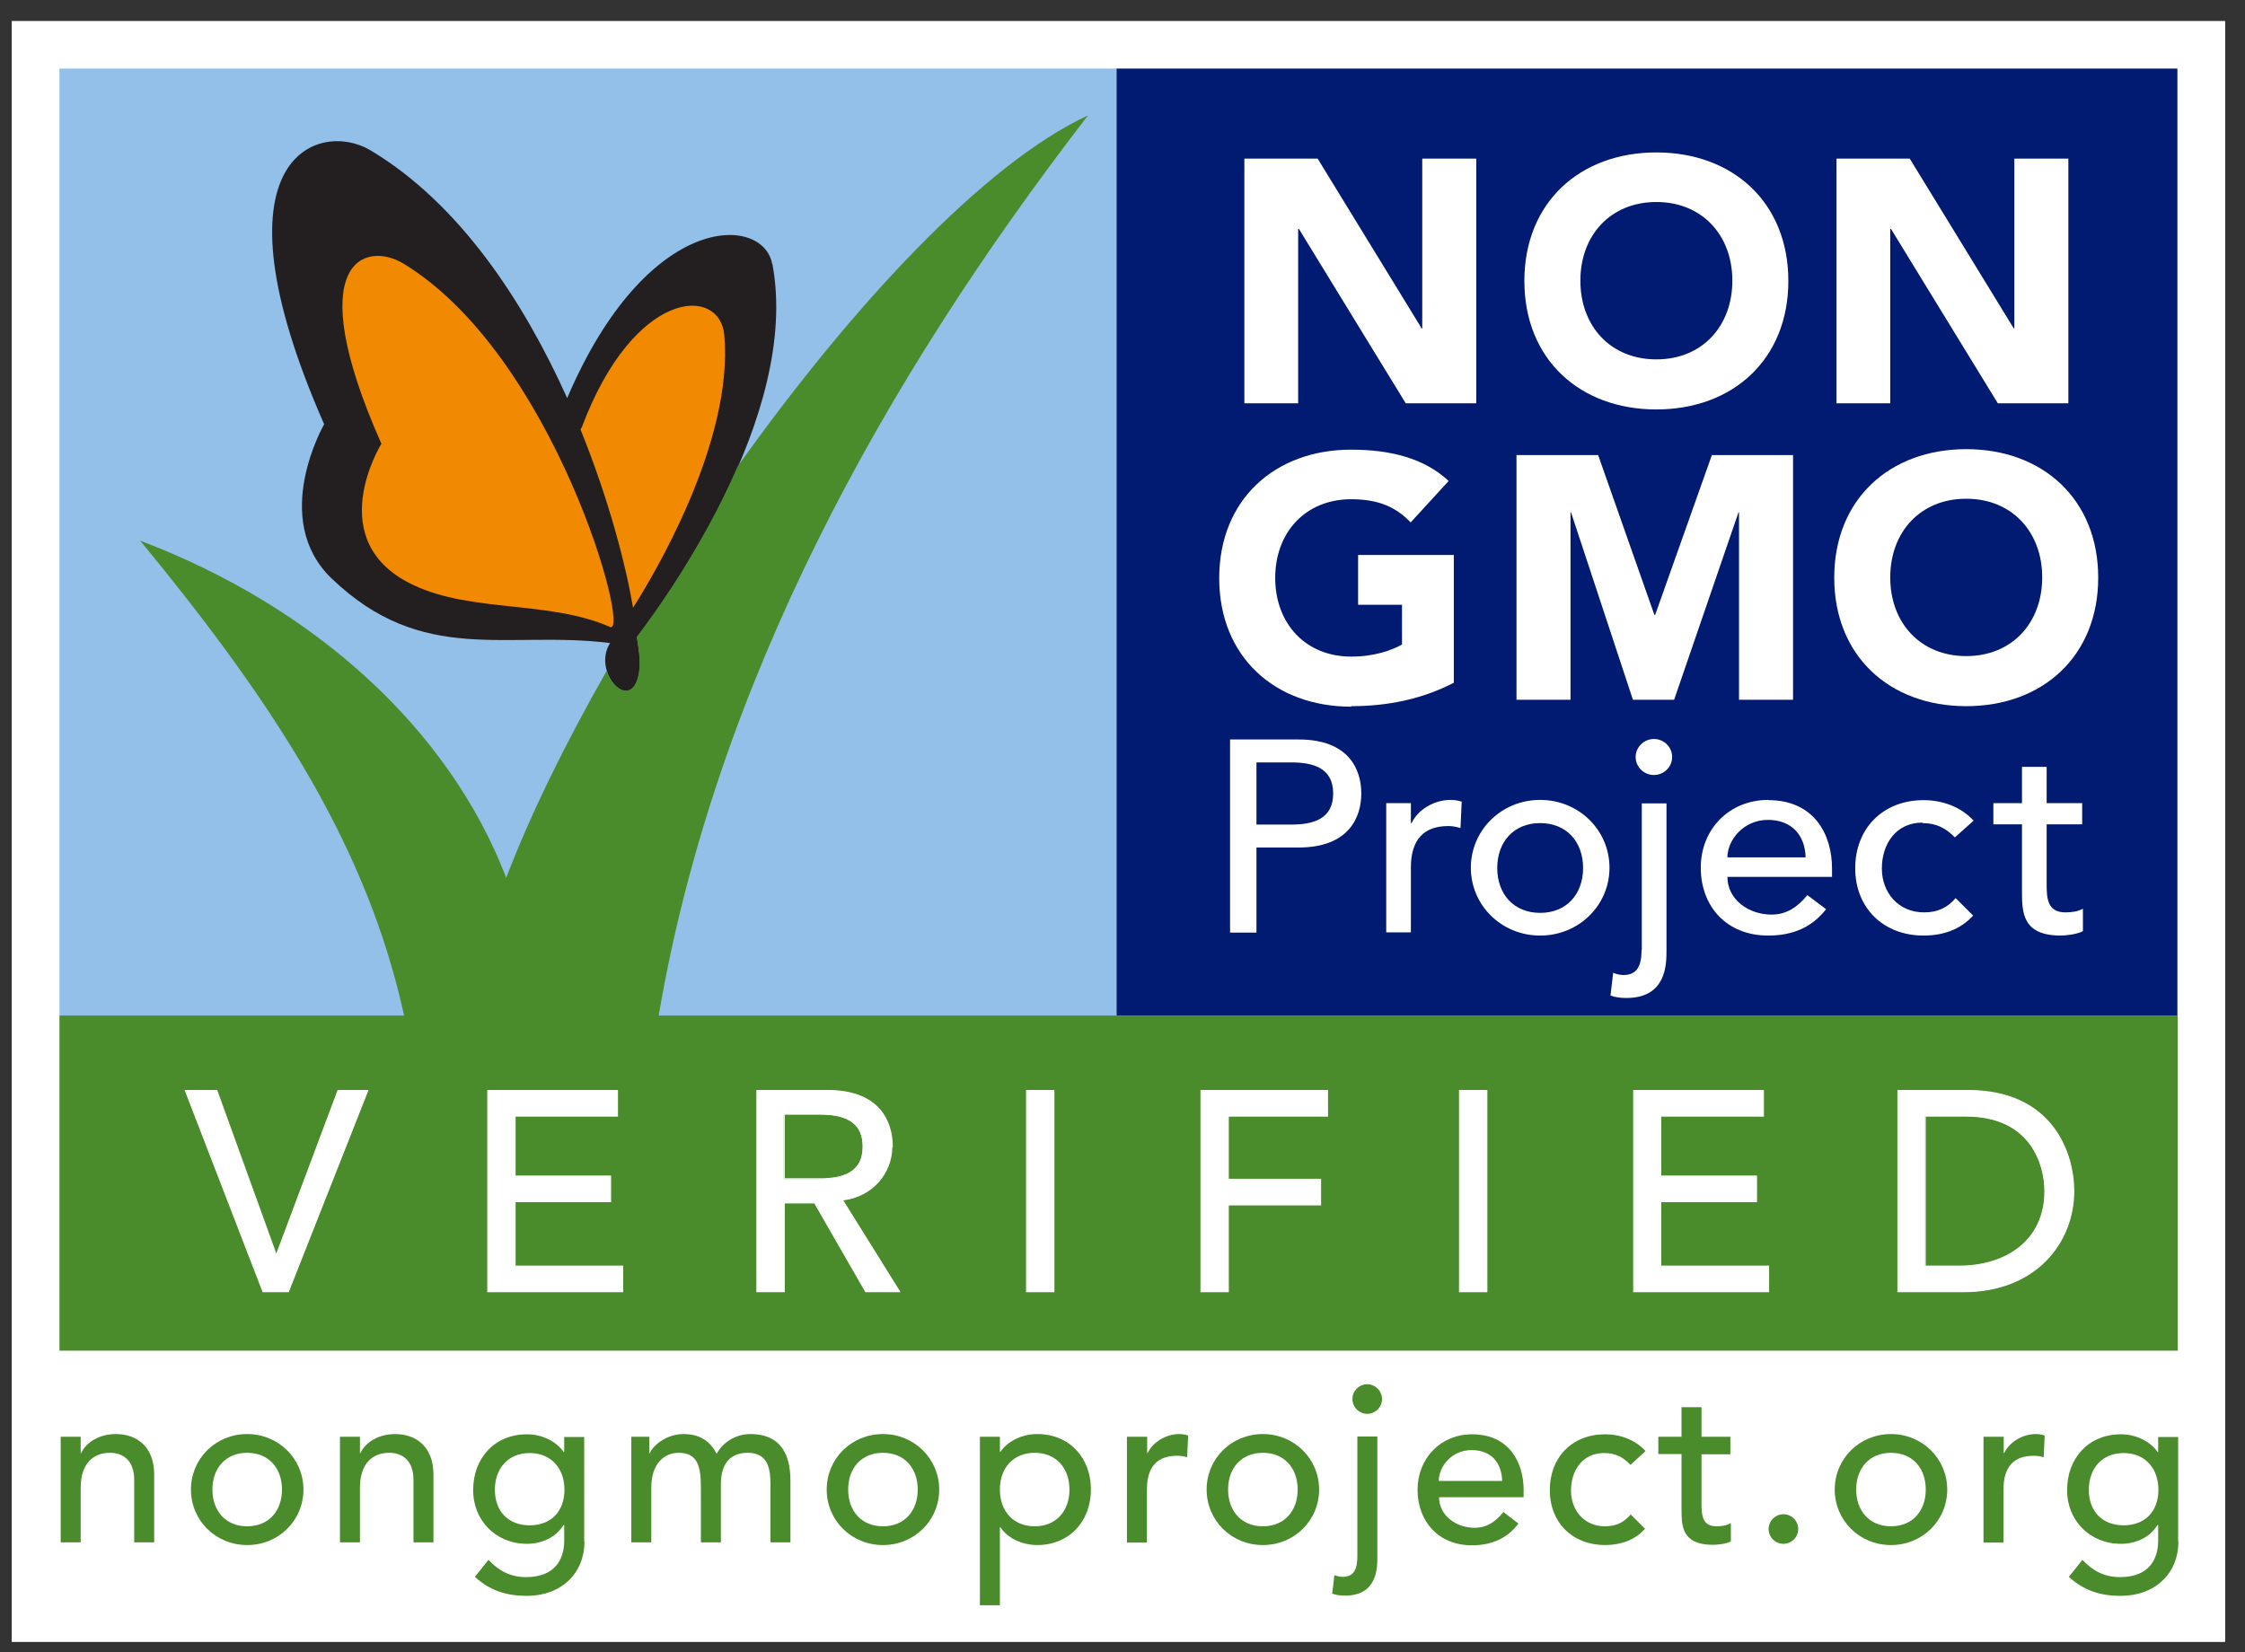 <svg viewBox="0 0 91 66.99" xmlns:xlink="http://www.w3.org/1999/xlink" xmlns="http://www.w3.org/2000/svg" data-sanitized-data-name="Layer 1" data-name="Layer 1" id="Layer_1">
  <rect x="0" y="0" width="91" height="66.99" fill="#333333" stroke="none"/>
  <defs>
    <style>
      .cls-1, .cls-2 {
        fill: none;
      }

      .cls-3 {
        clip-path: url(#clippath);
      }

      .cls-4 {
        fill: #001b71;
      }

      .cls-5 {
        fill: #fff;
      }

      .cls-6 {
        fill: #f18a00;
      }

      .cls-7 {
        fill: #92c0e9;
      }

      .cls-8 {
        fill: #231f20;
      }

      .cls-9 {
        fill: #4a8b2c;
      }

      .cls-2 {
        stroke: #fff;
        stroke-width: .04px;
      }
    </style>
    <clipPath id="clippath">
      <rect height="65.7" width="89.71" y=".86" x=".48" class="cls-1"></rect>
    </clipPath>
  </defs>
  <rect height="65.7" width="89.71" y=".86" x=".48" class="cls-5"></rect>
  <rect height="65.7" width="89.71" y=".86" x=".48" class="cls-5"></rect>
  <rect height="38.39" width="42.86" y="2.78" x="2.41" class="cls-7"></rect>
  <g class="cls-3">
    <path d="m31.3,10.7c-.37-2-5.06-2.17-8.31,5.44-1.74-3.87-4.34-7.88-7.98-10.05-2.06-1.23-6.67.2-1.87,11.11,0,0-2.22,3.84.31,6.26,3.7,3.54,7.08,2.09,11.28,2.61-.79,1.25,1.02,3.08,1.2,1.02.03-.32-.03-.78-.11-1.25,1.05-1.36,6.64-8.98,5.49-15.13" class="cls-8"></path>
    <rect height="38.39" width="43" y="2.78" x="45.26" class="cls-4"></rect>
    <path d="m26.7,41.17c2.29-13.44,9.08-25.7,17.4-36.49-4.19,1.94-9.54,7.69-14.2,14.23-1.46,3.37-3.5,6.14-4.09,6.91.08.47.14.93.11,1.25-.13,1.45-1.06.97-1.33.13-1.69,2.97-3.11,5.86-4.07,8.39-2.31-6.02-7.74-10.98-14.84-13.67,5.71,6.92,9.24,12.62,10.7,19.25H2.41v13.59h85.86v-13.59H26.7Z" class="cls-9"></path>
    <path d="m29.36,13.6c-.17-2.05-3.67-1.9-5.78,3.73,0,0-.02.02-.05.08,1.18,2.91,1.86,5.61,2.13,7.23.77-1.21,4.08-6.68,3.7-11.04" class="cls-6"></path>
    <path d="m24.72,25.42c.89.39-2.25-11.01-8.36-14.73-1.55-.94-4.2-.13-.9,7.3,0,0-2.47,3.98,1.32,5.74,2.37,1.11,5.46.61,7.93,1.68" class="cls-6"></path>
    <polygon points="11.21 50.85 11.19 50.85 8.79 44.21 7.51 44.21 10.66 52.37 11.69 52.37 14.91 44.21 13.7 44.21 11.21 50.85" class="cls-5"></polygon>
    <polygon points="11.21 50.85 11.19 50.85 8.79 44.21 7.51 44.21 10.66 52.37 11.69 52.37 14.91 44.21 13.7 44.21 11.21 50.85" class="cls-2"></polygon>
    <polygon points="20.88 48.72 24.75 48.72 24.75 47.68 20.88 47.68 20.88 45.25 25.03 45.25 25.03 44.21 19.77 44.21 19.77 52.37 25.24 52.37 25.24 51.33 20.88 51.33 20.88 48.72" class="cls-5"></polygon>
    <polygon points="20.88 48.72 24.75 48.72 24.75 47.68 20.88 47.68 20.88 45.25 25.03 45.25 25.03 44.21 19.77 44.21 19.77 52.37 25.24 52.37 25.24 51.33 20.88 51.33 20.88 48.72" class="cls-2"></polygon>
    <path d="m36.17,46.49c0-1.02-.53-2.28-2.62-2.28h-2.87v8.16h1.11v-3.6h1.23l2.07,3.6h1.38l-2.32-3.72c1.23-.14,2-1.12,2-2.15m-4.38,1.31v-2.63h1.45c.87,0,1.75.21,1.75,1.31s-.88,1.31-1.75,1.31h-1.45Z" class="cls-5"></path>
    <path d="m36.17,46.49c0-1.02-.53-2.28-2.62-2.28h-2.87v8.16h1.11v-3.6h1.23l2.07,3.6h1.38l-2.32-3.72c1.23-.14,2-1.12,2-2.15Zm-4.38,1.31v-2.63h1.45c.87,0,1.75.21,1.75,1.31s-.88,1.31-1.75,1.31h-1.45Z" class="cls-2"></path>
    <rect height="8.16" width="1.11" y="44.21" x="41.61" class="cls-5"></rect>
    <rect height="8.16" width="1.11" y="44.21" x="41.61" class="cls-2"></rect>
    <polygon points="48.68 52.37 49.79 52.37 49.79 48.85 53.53 48.85 53.53 47.81 49.79 47.81 49.79 45.25 53.81 45.25 53.81 44.21 48.68 44.21 48.68 52.37" class="cls-5"></polygon>
    <polygon points="48.68 52.37 49.79 52.37 49.79 48.85 53.53 48.85 53.53 47.81 49.79 47.81 49.79 45.25 53.81 45.25 53.81 44.21 48.68 44.21 48.68 52.37" class="cls-2"></polygon>
    <rect height="8.16" width="1.11" y="44.21" x="59.16" class="cls-5"></rect>
    <rect height="8.16" width="1.11" y="44.21" x="59.16" class="cls-2"></rect>
    <polygon points="67.32 48.72 71.2 48.72 71.2 47.68 67.32 47.68 67.32 45.25 71.48 45.25 71.48 44.21 66.22 44.21 66.22 52.37 71.69 52.37 71.69 51.33 67.32 51.33 67.32 48.72" class="cls-5"></polygon>
    <polygon points="67.32 48.72 71.2 48.72 71.2 47.68 67.32 47.68 67.32 45.25 71.48 45.25 71.48 44.21 66.22 44.21 66.22 52.37 71.69 52.37 71.69 51.33 67.32 51.33 67.32 48.72" class="cls-2"></polygon>
    <path d="m79.78,44.21h-2.85v8.16h2.66c2.92,0,4.47-1.99,4.47-4.08,0-1.51-.84-4.08-4.29-4.08m-.35,7.12h-1.39v-6.08h1.66c2.65,0,3.19,2,3.19,3.04,0,2.02-1.59,3.04-3.46,3.04" class="cls-5"></path>
    <path d="m79.78,44.21h-2.85v8.16h2.66c2.92,0,4.47-1.99,4.47-4.08,0-1.51-.84-4.08-4.29-4.08Zm-.35,7.12h-1.39v-6.08h1.66c2.65,0,3.19,2,3.19,3.04,0,2.02-1.59,3.04-3.46,3.04Z" class="cls-2"></path>
    <path d="m2.46,58.25h.81v.66h.02c.21-.45.75-.77,1.41-.77.83,0,1.55.5,1.55,1.64v2.75h-.81v-2.53c0-.8-.46-1.1-.98-1.1-.68,0-1.19.43-1.19,1.43v2.2h-.81v-4.28Z" class="cls-9"></path>
    <path d="m10.02,58.14c1.27,0,2.28,1,2.28,2.25s-1,2.25-2.28,2.25-2.28-1-2.28-2.25,1-2.25,2.28-2.25m0,3.74c.87,0,1.41-.62,1.41-1.49s-.54-1.49-1.41-1.49-1.41.62-1.41,1.49.54,1.49,1.41,1.49" class="cls-9"></path>
    <path d="m13.78,58.25h.81v.66h.02c.21-.45.75-.77,1.41-.77.83,0,1.55.5,1.55,1.64v2.75h-.81v-2.53c0-.8-.46-1.1-.98-1.1-.68,0-1.19.43-1.19,1.43v2.2h-.81v-4.28Z" class="cls-9"></path>
    <path d="m23.69,62.5c0,1.29-.94,2.2-2.34,2.2-.81,0-1.49-.21-2.1-.77l.55-.69c.42.45.9.7,1.52.7,1.21,0,1.55-.76,1.55-1.48v-.63h-.03c-.31.51-.89.76-1.48.76-1.26,0-2.19-.95-2.18-2.19,0-1.26.85-2.25,2.18-2.25.58,0,1.17.26,1.49.72h.02v-.61h.81v4.24Zm-3.63-2.1c0,.87.54,1.44,1.41,1.44s1.41-.57,1.41-1.44-.54-1.49-1.41-1.49-1.41.62-1.41,1.49" class="cls-9"></path>
    <path d="m25.56,58.25h.76v.67h.02c.08-.25.61-.78,1.37-.78.63,0,1.07.27,1.34.8.28-.52.84-.8,1.36-.8,1.32,0,1.63.94,1.63,1.9v2.49h-.81v-2.38c0-.65-.13-1.25-.92-1.25s-1.09.53-1.09,1.29v2.34h-.81v-2.24c0-.81-.12-1.39-.9-1.39-.59,0-1.11.44-1.11,1.41v2.22h-.81v-4.28Z" class="cls-9"></path>
    <path d="m35.79,58.14c1.27,0,2.28,1,2.28,2.25s-1,2.25-2.28,2.25-2.28-1-2.28-2.25,1-2.25,2.28-2.25m0,3.74c.87,0,1.41-.62,1.41-1.49s-.54-1.49-1.41-1.49-1.41.62-1.41,1.49.54,1.49,1.41,1.49" class="cls-9"></path>
    <path d="m39.72,58.25h.81v.61h.02c.32-.46.91-.72,1.49-.72,1.33,0,2.18.98,2.18,2.25s-.86,2.25-2.18,2.25c-.61,0-1.2-.28-1.49-.72h-.02v3.16h-.81v-6.83Zm.81,2.14c0,.87.54,1.49,1.41,1.49s1.41-.62,1.41-1.49-.54-1.49-1.41-1.49-1.41.62-1.41,1.49" class="cls-9"></path>
    <path d="m45.69,58.25h.81v.66h.02c.21-.45.75-.77,1.28-.77.13,0,.25.02.36.06l-.04.88c-.13-.04-.27-.06-.4-.06-.8,0-1.23.43-1.23,1.37v2.15h-.81v-4.28Z" class="cls-9"></path>
    <path d="m51.19,58.14c1.27,0,2.28,1,2.28,2.25s-1,2.25-2.28,2.25-2.28-1-2.28-2.25,1-2.25,2.28-2.25m0,3.74c.87,0,1.41-.62,1.41-1.49s-.54-1.49-1.41-1.49-1.41.62-1.41,1.49.54,1.49,1.41,1.49" class="cls-9"></path>
    <path d="m55.83,58.25v4.89c0,.44-.01,1.55-1.31,1.55-.18,0-.35-.02-.52-.08l.09-.75c.1.04.23.07.33.07.44,0,.6-.29.6-.83v-4.86h.81Zm-.41-2.13c.32,0,.6.27.6.6s-.27.6-.6.6-.6-.27-.6-.6.27-.6.6-.6" class="cls-9"></path>
    <path d="m58.33,60.69c0,.75.69,1.25,1.44,1.25.5,0,.86-.25,1.17-.64l.61.47c-.45.59-1.07.88-1.89.88-1.36,0-2.2-.98-2.2-2.25s.93-2.25,2.21-2.25c1.51,0,2.09,1.15,2.09,2.26v.29h-3.43Zm2.56-.65c-.02-.71-.42-1.25-1.24-1.25s-1.33.68-1.33,1.25h2.56Z" class="cls-9"></path>
    <path d="m66.09,59.39c-.3-.32-.61-.48-1.07-.48-.88,0-1.34.71-1.34,1.52s.54,1.45,1.38,1.45c.45,0,.77-.16,1.04-.48l.58.58c-.42.47-1,.66-1.62.66-1.32,0-2.24-.91-2.24-2.23s.9-2.26,2.24-2.26c.62,0,1.22.22,1.64.68l-.61.56Z" class="cls-9"></path>
    <path d="m70.14,58.96h-1.17v1.94c0,.48,0,.98.61.98.19,0,.42-.03.58-.13v.74c-.19.11-.57.14-.73.14-1.26,0-1.27-.77-1.27-1.45v-2.23h-.94v-.7h.94v-1.2h.81v1.2h1.17v.7Z" class="cls-9"></path>
    <path d="m71.69,61.99c0-.32.27-.6.6-.6s.6.27.6.6-.27.6-.6.6-.6-.27-.6-.6" class="cls-9"></path>
    <path d="m76.65,58.14c1.27,0,2.28,1,2.28,2.25s-1,2.25-2.28,2.25-2.28-1-2.28-2.25,1-2.25,2.28-2.25m0,3.74c.87,0,1.41-.62,1.41-1.49s-.54-1.49-1.41-1.49-1.41.62-1.41,1.49.54,1.49,1.41,1.49" class="cls-9"></path>
    <path d="m80.41,58.25h.81v.66h.02c.21-.45.75-.77,1.28-.77.13,0,.25.02.36.06l-.04.88c-.13-.04-.27-.06-.4-.06-.8,0-1.23.43-1.23,1.37v2.15h-.81v-4.28Z" class="cls-9"></path>
    <path d="m88.3,62.5c0,1.29-.94,2.2-2.34,2.2-.81,0-1.49-.21-2.1-.77l.55-.69c.42.45.9.7,1.52.7,1.21,0,1.55-.76,1.55-1.48v-.63h-.03c-.31.51-.89.76-1.48.76-1.26,0-2.19-.95-2.18-2.19,0-1.26.85-2.25,2.18-2.25.58,0,1.17.26,1.49.72h.02v-.61h.81v4.24Zm-3.63-2.1c0,.87.54,1.44,1.41,1.44s1.41-.57,1.41-1.44-.54-1.49-1.41-1.49-1.41.62-1.41,1.49" class="cls-9"></path>
    <polygon points="52.62 9.28 52.65 9.28 56.98 16.35 59.84 16.35 59.84 6.43 57.65 6.43 57.65 13.32 57.63 13.32 53.41 6.43 50.44 6.43 50.44 16.35 52.62 16.35 52.62 9.28" class="cls-5"></polygon>
    <path d="m67.14,16.6c3.1,0,5.35-2.03,5.35-5.21s-2.25-5.21-5.35-5.21-5.35,2.03-5.35,5.21,2.25,5.21,5.35,5.21m0-8.41c1.86,0,3.08,1.35,3.08,3.19s-1.22,3.19-3.08,3.19-3.08-1.35-3.08-3.19,1.22-3.19,3.08-3.19" class="cls-5"></path>
    <polygon points="76.62 9.28 76.65 9.28 80.98 16.35 83.84 16.35 83.84 6.43 81.65 6.43 81.65 13.32 81.63 13.32 77.41 6.43 74.44 6.43 74.44 16.35 76.62 16.35 76.62 9.28" class="cls-5"></polygon>
    <path d="m52.64,29.98h-2.78v7.83h1.07v-3.45h1.71c2.02,0,2.54-1.21,2.54-2.19s-.51-2.19-2.54-2.19m-.3,3.45h-1.41v-2.52h1.41c.85,0,1.7.2,1.7,1.26s-.85,1.26-1.7,1.26" class="cls-5"></path>
    <path d="m57.21,33.37h-.02v-.81h-1v5.24h1v-2.63c0-1.15.54-1.68,1.52-1.68.16,0,.32.03.49.08l.05-1.07c-.13-.04-.29-.07-.45-.07-.66,0-1.33.39-1.58.94" class="cls-5"></path>
    <path d="m62.43,32.43c-1.57,0-2.81,1.23-2.81,2.75s1.24,2.75,2.81,2.75,2.81-1.23,2.81-2.75-1.24-2.75-2.81-2.75m0,4.58c-1.07,0-1.74-.76-1.74-1.82s.67-1.82,1.74-1.82,1.74.76,1.74,1.82-.67,1.82-1.74,1.82" class="cls-5"></path>
    <path d="m67.04,29.96c-.4,0-.74.33-.74.73s.33.73.74.73.74-.33.74-.73-.33-.73-.74-.73" class="cls-5"></path>
    <path d="m66.54,38.51c0,.66-.19,1.02-.74,1.02-.13,0-.29-.04-.41-.09l-.11.92c.21.08.43.1.65.1,1.61,0,1.62-1.36,1.62-1.9v-5.99h-1v5.95Z" class="cls-5"></path>
    <path d="m71.68,32.43c-1.58,0-2.74,1.18-2.74,2.75s1.05,2.75,2.73,2.75c1.02,0,1.79-.35,2.35-1.07l-.76-.57c-.39.48-.84.79-1.45.79-.93,0-1.79-.61-1.79-1.53h4.24v-.35c0-1.35-.71-2.76-2.58-2.76m-1.66,2.32c0-.7.65-1.52,1.64-1.52s1.51.65,1.53,1.52h-3.17Z" class="cls-5"></path>
    <path d="m77.92,33.37c.56,0,.95.2,1.32.58l.76-.68c-.52-.56-1.26-.83-2.03-.83-1.65,0-2.77,1.15-2.77,2.76s1.14,2.73,2.77,2.73c.77,0,1.48-.23,2.01-.81l-.71-.71c-.33.39-.73.58-1.28.58-1.04,0-1.71-.8-1.71-1.78s.56-1.86,1.65-1.86" class="cls-5"></path>
    <path d="m82.96,35.8v-2.38h1.44v-.86h-1.44v-1.47h-1v1.47h-1.16v.86h1.16v2.73c0,.84.02,1.78,1.57,1.78.2,0,.67-.05.9-.18v-.91c-.2.12-.48.15-.71.15-.76,0-.76-.62-.76-1.2" class="cls-5"></path>
    <path d="m54.77,28.63c1.46,0,2.87-.28,4.16-.95v-5.18h-3.88v2.02h1.78v1.61c-.41.23-1.11.49-2.06.49-1.86,0-3.08-1.35-3.08-3.19s1.22-3.19,3.08-3.19c1.11,0,1.82.32,2.41.94l1.54-1.68c-.99-.93-2.38-1.27-3.95-1.27-3.1,0-5.35,2.03-5.35,5.21s2.25,5.21,5.35,5.21" class="cls-5"></path>
    <polygon points="70.49 20.77 70.49 28.37 72.68 28.37 72.68 18.45 69.39 18.45 67.09 24.93 67.06 24.93 64.78 18.45 61.47 18.45 61.47 28.37 63.66 28.37 63.66 20.77 63.68 20.77 66.19 28.37 67.86 28.37 70.47 20.77 70.49 20.77" class="cls-5"></polygon>
    <path d="m79.7,28.63c3.1,0,5.35-2.03,5.35-5.21s-2.25-5.21-5.35-5.21-5.35,2.03-5.35,5.21,2.25,5.21,5.35,5.21m0-8.41c1.86,0,3.08,1.35,3.08,3.19s-1.22,3.19-3.08,3.19-3.08-1.35-3.08-3.19,1.22-3.19,3.08-3.19" class="cls-5"></path>
  </g>
</svg>